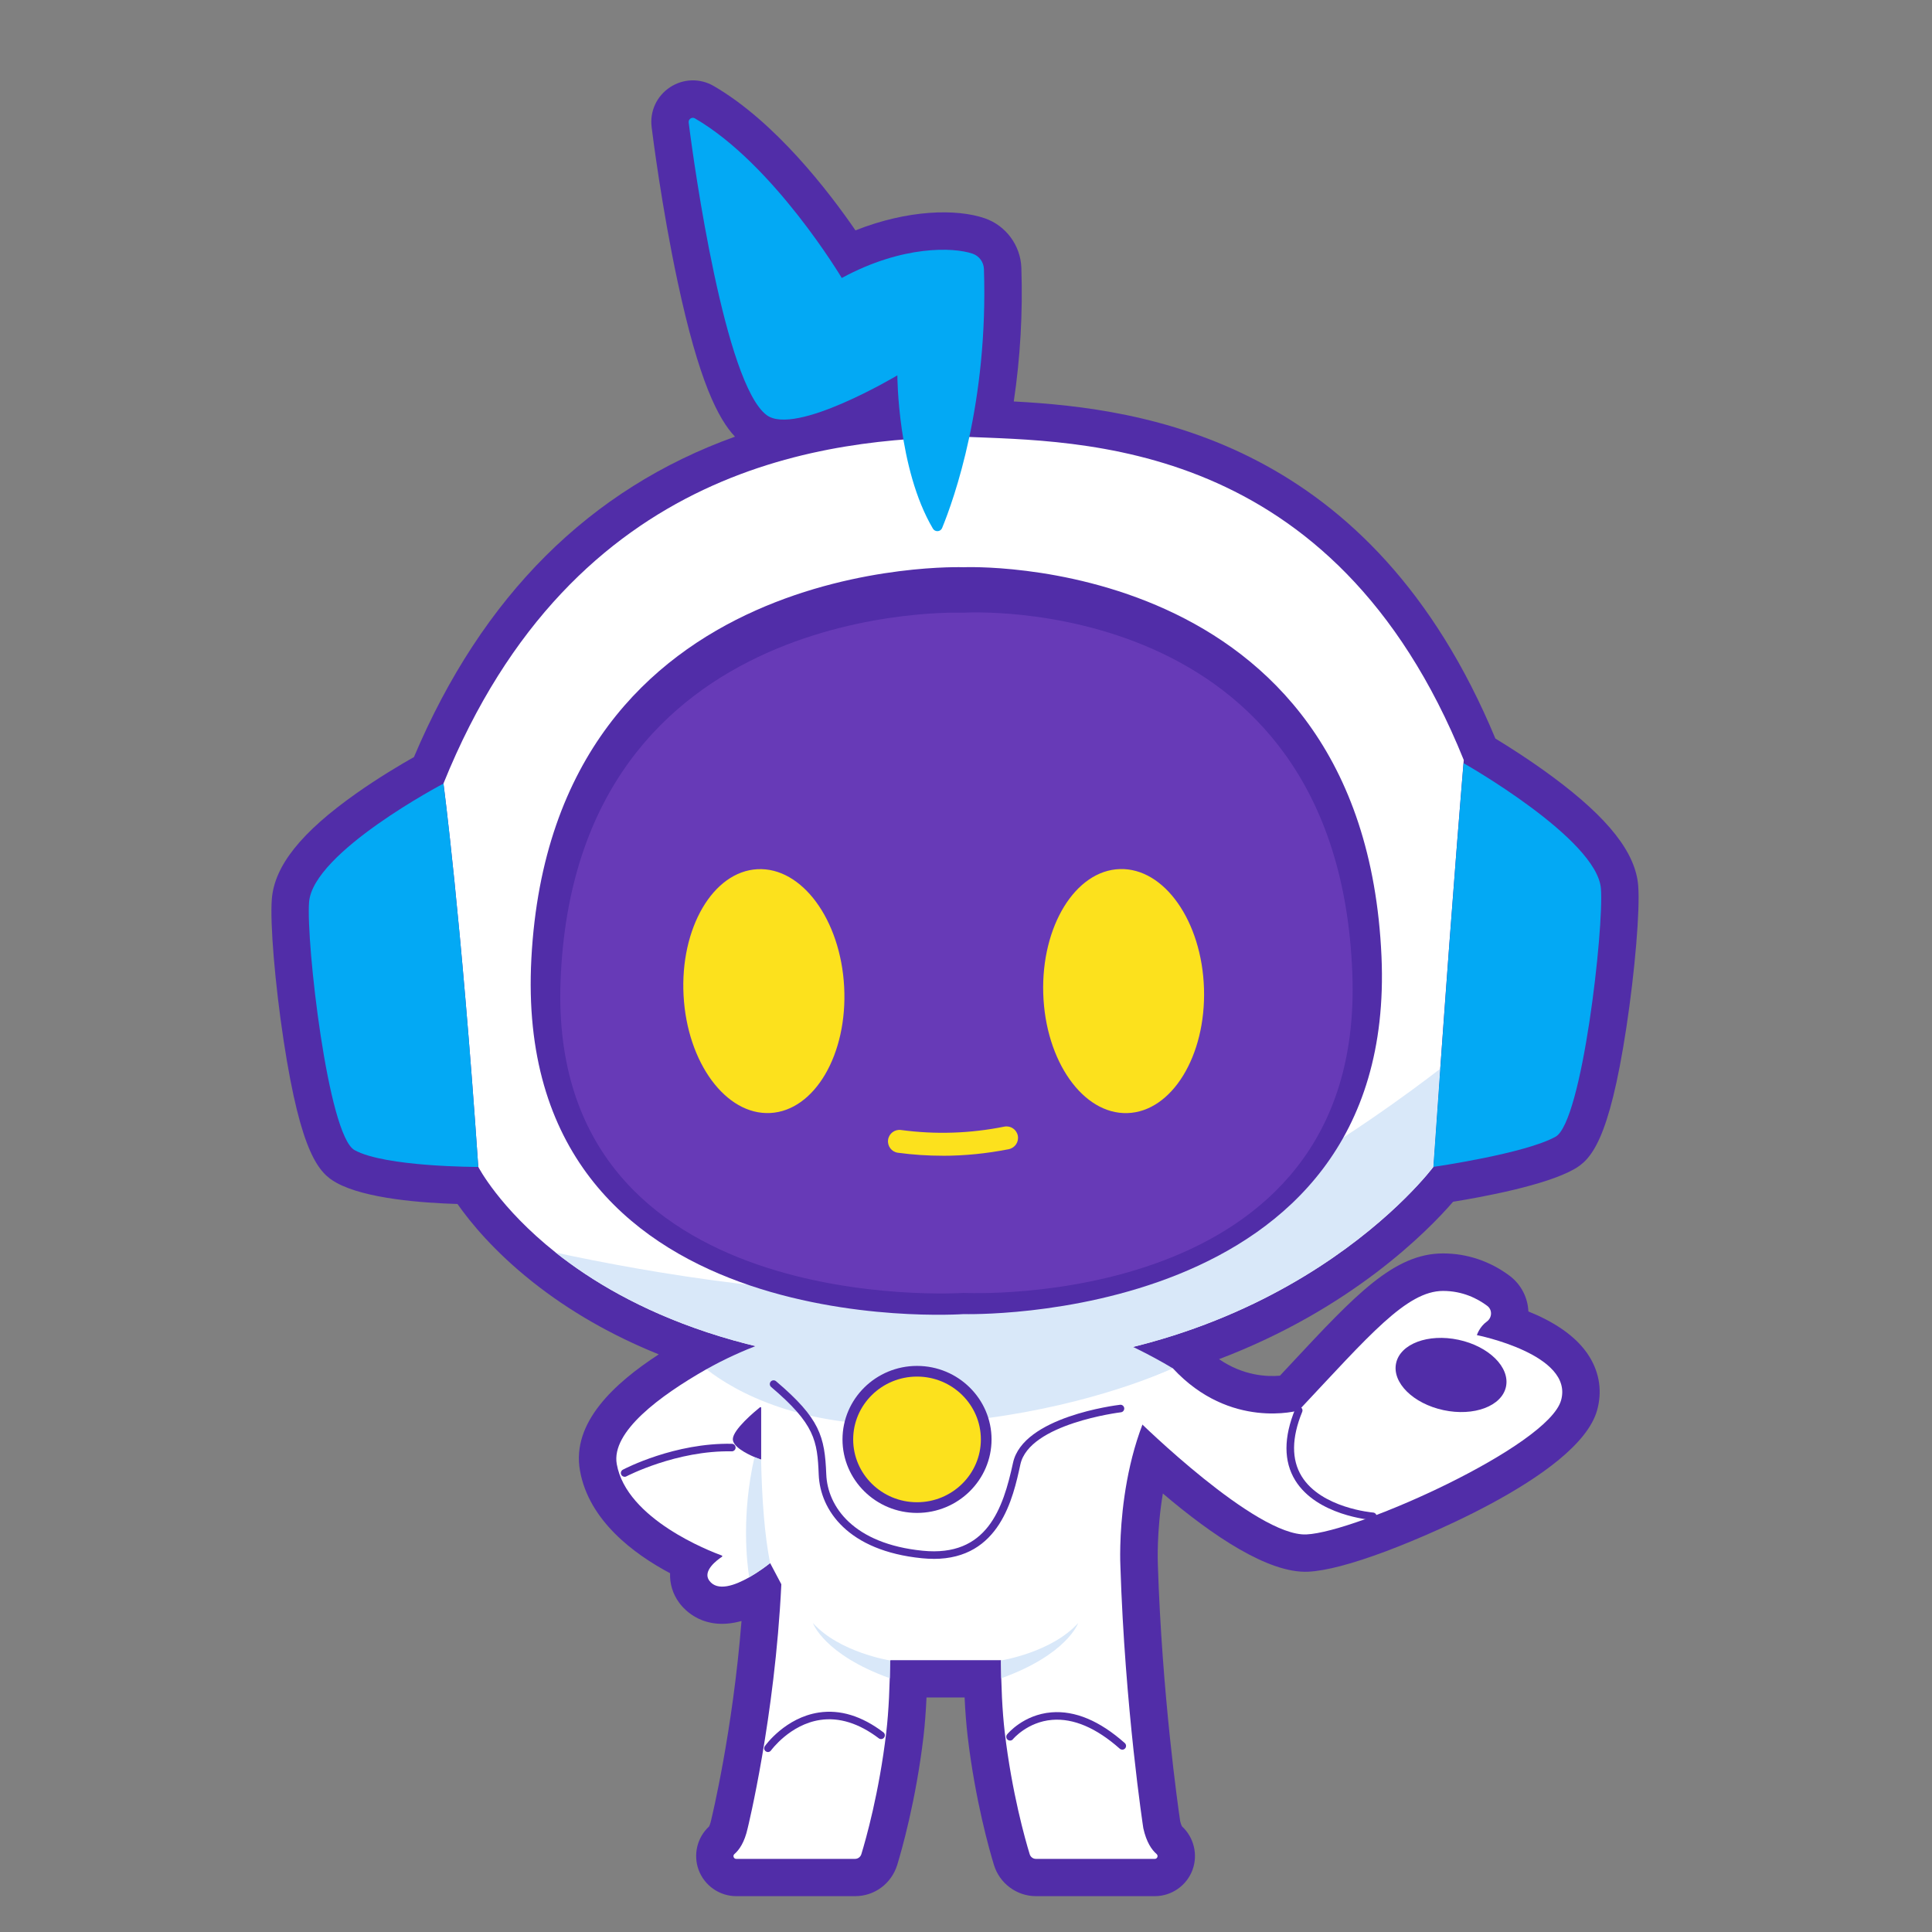 <svg xmlns="http://www.w3.org/2000/svg" id="Layer_2" viewBox="0 0 512 512"><rect x="0" y="0" width="512" height="512" fill="#808080" stroke="none"/><path d="M385.11,318.47c7.99-1.29,24.34-4.33,31.92-8.55,4.56-2.53,9.39-7.51,13.97-37.59,2.29-15.07,3.64-31.24,3.14-37.61-.68-8.71-7.85-17.85-22.56-28.77-5.91-4.38-11.72-8.06-15.29-10.23-32.77-78.85-92.7-87.48-127.63-89.33,1.73-11.6,2.41-23.47,2.01-35.42-.2-5.92-4.09-11.19-9.68-13.12-7.51-2.58-20.36-2.31-34.28,3.2-7.14-10.39-21.31-28.82-37.57-38.26-3.64-2.11-8.08-1.98-11.59.34-3.52,2.33-5.38,6.37-4.86,10.55.26,2.13,2.69,21.35,6.89,40.98,5.66,26.48,10.77,36.37,15.2,41.06-38.51,13.83-67.03,42.25-85.08,84.91-3.49,1.97-9.34,5.43-15.3,9.64-14.56,10.28-21.66,19.17-22.36,27.98-.51,6.38.84,22.54,3.14,37.61,4.59,30.08,9.43,35.07,13.96,37.57,7.65,4.27,22.97,5.37,32.1,5.64,3.43,4.9,9.71,12.56,19.89,20.64,9.77,7.75,20.96,14.17,33.45,19.21-11.68,7.61-23.16,18.04-20.88,30.81,2.36,13.27,14.33,22.12,23.88,27.19-.11,2.79.72,5.52,2.4,7.8,1.52,2.08,6.65,7.61,16.53,4.86-2.33,29.26-7.93,52.27-7.99,52.52-.02.08-.04.16-.05.23-.22.99-.45,1.51-.55,1.7-3.16,2.9-4.27,7.49-2.77,11.53,1.54,4.15,5.54,6.94,9.96,6.94h31.51c5.12,0,9.59-3.29,11.15-8.26,1.12-3.67,4.95-16.96,6.97-34.03.35-3.06.62-6.52.8-10.36h10.09c.18,3.83.46,7.31.82,10.39,2.01,16.98,5.81,30.24,6.95,33.96,1.47,4.9,6.03,8.3,11.14,8.3h31.52c4.42,0,8.42-2.79,9.96-6.94,1.5-4.05.38-8.65-2.78-11.55-.09-.17-.29-.59-.48-1.39-.53-3.56-4.81-33.45-5.92-68.07,0-.06,0-.13,0-.18,0-.12-.37-8.36,1.33-18.58,13.27,11.28,28.01,21.19,38.48,20.73,4.65-.21,11.59-2.03,20.64-5.41,5.2-1.94,50.93-19.52,55.95-37.34,1.38-4.9.69-9.8-1.99-14.18-3.55-5.8-10.16-9.61-16.21-12.04-.15-3.72-1.98-7.21-4.97-9.45-5.19-3.88-11.29-5.93-17.64-5.93-13,0-23.21,10.95-40.14,29.09-1,1.07-2.03,2.18-3.09,3.31-3.31.3-9.66.08-16.14-4.38,34.9-13.25,55.11-33.73,62.05-41.74Z" fill="#512da8" stroke-width="0"></path><path d="M301.72,376.53s31.14,30.7,44.49,30.11c13.35-.59,64.06-23.37,67.49-35.54,3.43-12.17-22.31-17.28-22.31-17.28,0,0,.69-2.2,2.61-3.57,1.44-1.03,1.55-3.13.13-4.19-2.54-1.9-6.49-3.95-11.7-3.95-9.66,0-19.57,11.78-38.26,31.68,0,0-18.13,5.23-33.31-11.13-20.52-2.4-9.15,13.88-9.15,13.88Z" fill="#fff" stroke-width="0"></path><path d="M387.91,201.44s-2.62,30.9-6.23,81.79c-.59,8.18-1.2,16.86-1.83,26.01,0,0-39.3,53.06-124.48,53.02-55.82,1.07-89.34-15.44-108.09-30.31-14.97-11.89-20.53-22.71-20.53-22.71-4.52-66.19-9.23-101.6-9.23-101.6,34.56-85.61,103.1-91.25,137.86-91.9,30.54,1.34,97.98.06,132.54,85.69Z" fill="#fff" stroke-width="0"></path><path d="M381.68,283.23c-.59,8.18-1.2,16.86-1.83,26.01,0,0-39.3,53.06-124.48,53.02-55.82,1.07-89.34-15.44-108.09-30.31,24.15,5.21,68.58,13.09,108.09,10.67,50.87-3.1,112.41-48.62,126.31-59.39Z" fill="#d9e8f9" stroke-width="0"></path><path d="M366.11,253.48c-4.74-107.72-110.75-103.16-110.75-103.16,0,0-108.79-3.99-114.54,103.68-5.5,102.89,114.54,94.25,114.54,94.25,0,0,115.07,3.4,110.75-94.78Z" fill="#512da8" stroke-width="0"></path><path d="M358.39,258.19c-3.71-102.08-103.02-95.82-103.02-95.82,0,0-103.11-4.29-106.82,97.79-3.27,89.93,106.82,82.47,106.82,82.47,0,0,106.3,5.5,103.02-84.44Z" fill="#673ab7" stroke-width="0"></path><path d="M246.01,378.36c30.97-1.8,53.47-10.71,64.85-15.71-6.97-4.19-12.87-6.77-16.91-8.69l-.21-7.14-35.21,6.28-15.76-.13-17.35-.72-13.77,3.44-4.35-1.47s-10.16,2.99-20.19,8.7c7.04,5.57,26.01,17.37,58.9,15.45Z" fill="#d9e8f9" stroke-width="0"></path><path d="M126.75,309.25s-24.71.04-32.79-4.46c-7.08-3.92-12.88-55.27-12.05-65.74,1.06-13.25,35.61-31.39,35.61-31.39,0,0,4.71,35.41,9.23,101.6Z" fill="#03a9f4" stroke-width="0"></path><path d="M412.22,301.25c-8.1,4.5-32.36,7.99-32.36,7.99.63-9.15,1.24-17.84,1.83-26.01,3.27-46.12,5.72-75.83,6.17-80.98,0,0,35.37,20.01,36.4,33.24.83,10.49-4.97,61.85-12.03,65.76Z" fill="#03a9f4" stroke-width="0"></path><path d="M184.15,31.37c-.79-.46-1.76.2-1.64,1.11,1.48,11.97,9.63,69.21,20.64,77.51,7.55,5.69,34.66-10.52,34.66-10.52,0,0,.02,24.72,9.42,40.62.57.97,2.01.88,2.44-.16,3.13-7.63,12.26-33.15,11.08-68.62-.06-1.85-1.25-3.48-3-4.08-4.99-1.72-18.52-2.32-34.67,6.44,0,0-17.96-30.14-38.93-42.3Z" fill="#03a9f4" stroke-width="0"></path><path d="M249.79,306.28c-3.95,0-7.9-.26-11.83-.79-1.67-.22-2.83-1.76-2.61-3.42.22-1.67,1.76-2.83,3.42-2.61,9.1,1.23,18.31.93,27.38-.89,1.65-.33,3.25.74,3.58,2.39.33,1.65-.74,3.25-2.39,3.58-5.82,1.16-11.69,1.75-17.56,1.75Z" fill="#fce11d" stroke-width="0"></path><path d="M310.68,363.11c.12-.16-.02-.38-.2-.3-11.6,5.03-34.74,12.81-65.12,14.58-32.76,1.92-50.92-8.89-58.04-14.47-.06-.05-.14-.05-.2-.01-12.14,6.93-25.2,16.5-23.67,25.1,2.6,14.59,24.72,23.08,27.84,24.22.15.05.17.25.03.34-1.22.8-5.25,3.74-3.35,6.32,2.17,2.96,6.84,1.24,10.58-.89,2.56-1.46,4.71-3.1,5.34-3.61l.2-.16,2.95,5.57s.03.07.02.11c-1.72,35.38-8.92,64.59-8.92,64.59-.83,3.74-2.24,5.75-3.52,6.85-.5.43-.18,1.27.47,1.27h31.51c.77,0,1.44-.51,1.67-1.26,1.18-3.86,4.71-16.27,6.6-32.26.66-5.73.94-12.39,1-18.94,0-.11.09-.19.19-.19h29.19l.02-.02c.04,6.62.32,13.37,1,19.15,1.89,15.99,5.42,28.41,6.6,32.26.22.75.89,1.26,1.65,1.26h31.52c.66,0,.98-.84.47-1.28-1.27-1.1-2.7-3.11-3.52-6.84,0,0-4.88-31.8-6.08-69.6,0,0-1.67-31.94,13.75-51.77ZM201.02,386.57c-.22-.08-.45-.18-.73-.28l-.33-.14c-2.25-.97-5.83-2.82-5.75-4.81.1-2.53,5.82-7.29,7.21-8.41.13-.1.3,0,.3.16v13.74l-.69-.26Z" fill="#fff" stroke-width="0"></path><path d="M235.89,440.04s-13.4-2.1-20.46-9.92c0,0,2.91,8.35,20.38,14.63l.09-4.72Z" fill="#d9e8f9" stroke-width="0"></path><path d="M265.27,440.04s13.4-2.1,20.46-9.92c0,0-2.91,8.35-20.38,14.63l-.09-4.72Z" fill="#d9e8f9" stroke-width="0"></path><path d="M204.09,414.22l-.2.16c-.63.51-2.78,2.15-5.34,3.61-.59-3.67-2.13-16.48,1.4-31.86l.33.14.73.28.69.26c.22,10.51.91,19.91,2.38,27.39Z" fill="#d9e8f9" stroke-width="0"></path><ellipse cx="243.02" cy="381.46" rx="18.33" ry="18.07" fill="#fce11d" stroke-width="0"></ellipse><path d="M243.02,400.94c-10.89,0-19.75-8.74-19.75-19.48s8.86-19.48,19.75-19.48,19.75,8.74,19.75,19.48-8.86,19.48-19.75,19.48ZM243.02,364.81c-9.33,0-16.92,7.47-16.92,16.65s7.59,16.65,16.92,16.65,16.92-7.47,16.92-16.65-7.59-16.65-16.92-16.65Z" fill="#512da8" stroke-width="0"></path><path d="M247.45,413.11c-1,0-2.05-.05-3.14-.16-19.58-1.96-26.96-12.73-27.34-22.16-.36-8.99-1.01-13.38-12.61-23.23-.42-.36-.47-.99-.12-1.41.36-.42.99-.47,1.41-.12,11.66,9.9,12.92,14.63,13.32,24.68.34,8.59,7.23,18.42,25.54,20.25,17.06,1.71,21.31-11.13,23.95-23.3,2.65-12.21,27.31-15.25,28.36-15.38.55-.07,1.04.33,1.11.88.06.55-.33,1.05-.88,1.11-.24.03-24.29,3-26.64,13.82-1.93,8.89-5.44,25.03-22.96,25.03Z" fill="#512da8" stroke-width="0"></path><path d="M165.54,391.36c-.36,0-.71-.19-.89-.53-.26-.49-.07-1.09.42-1.35.55-.29,13.74-7.16,28.89-6.86.55.01.99.47.98,1.02-.01.55-.47.99-1.02.98-14.62-.29-27.79,6.56-27.92,6.63-.15.08-.31.12-.46.12Z" fill="#512da8" stroke-width="0"></path><path d="M203.51,464.31c-.2,0-.4-.06-.58-.19-.45-.32-.55-.94-.23-1.39.22-.31,5.47-7.55,14.28-8.89,5.64-.86,11.4.9,17.12,5.24.44.33.53.96.19,1.4-.33.44-.96.53-1.4.19-5.26-3.99-10.51-5.63-15.59-4.86-7.97,1.21-12.93,8.01-12.98,8.08-.2.27-.5.42-.81.42Z" fill="#512da8" stroke-width="0"></path><path d="M297.41,463.67c-.24,0-.47-.08-.66-.25-6.23-5.52-12.26-8.09-17.91-7.64-6.56.53-10.36,5.07-10.39,5.12-.35.43-.98.49-1.41.14-.43-.35-.49-.98-.15-1.4.17-.21,4.33-5.24,11.75-5.85,6.23-.51,12.77,2.22,19.44,8.14.41.37.45,1,.09,1.41-.2.22-.47.34-.75.34Z" fill="#512da8" stroke-width="0"></path><ellipse cx="297.77" cy="262.65" rx="21.31" ry="32.35" transform="translate(-7.97 9.32) rotate(-1.77)" fill="#fce11d" stroke-width="0"></ellipse><ellipse cx="202.43" cy="262.65" rx="21.31" ry="32.35" transform="translate(-13.6 11.07) rotate(-3.03)" fill="#fce11d" stroke-width="0"></ellipse><ellipse cx="384.53" cy="364.37" rx="9.53" ry="14.89" transform="translate(-52.34 663.99) rotate(-77.9)" fill="#512da8" stroke-width="0"></ellipse><path d="M363.81,402.84s-.05,0-.08,0c-.6-.05-14.75-1.24-20.48-10.53-3.09-5.02-3.1-11.38,0-18.91.21-.51.79-.76,1.3-.55.51.21.76.79.55,1.3-2.83,6.9-2.88,12.66-.14,17.1,5.19,8.43,18.8,9.58,18.93,9.59.55.04.96.52.92,1.07-.04.52-.48.92-1,.92Z" fill="#512da8" stroke-width="0"></path></svg>